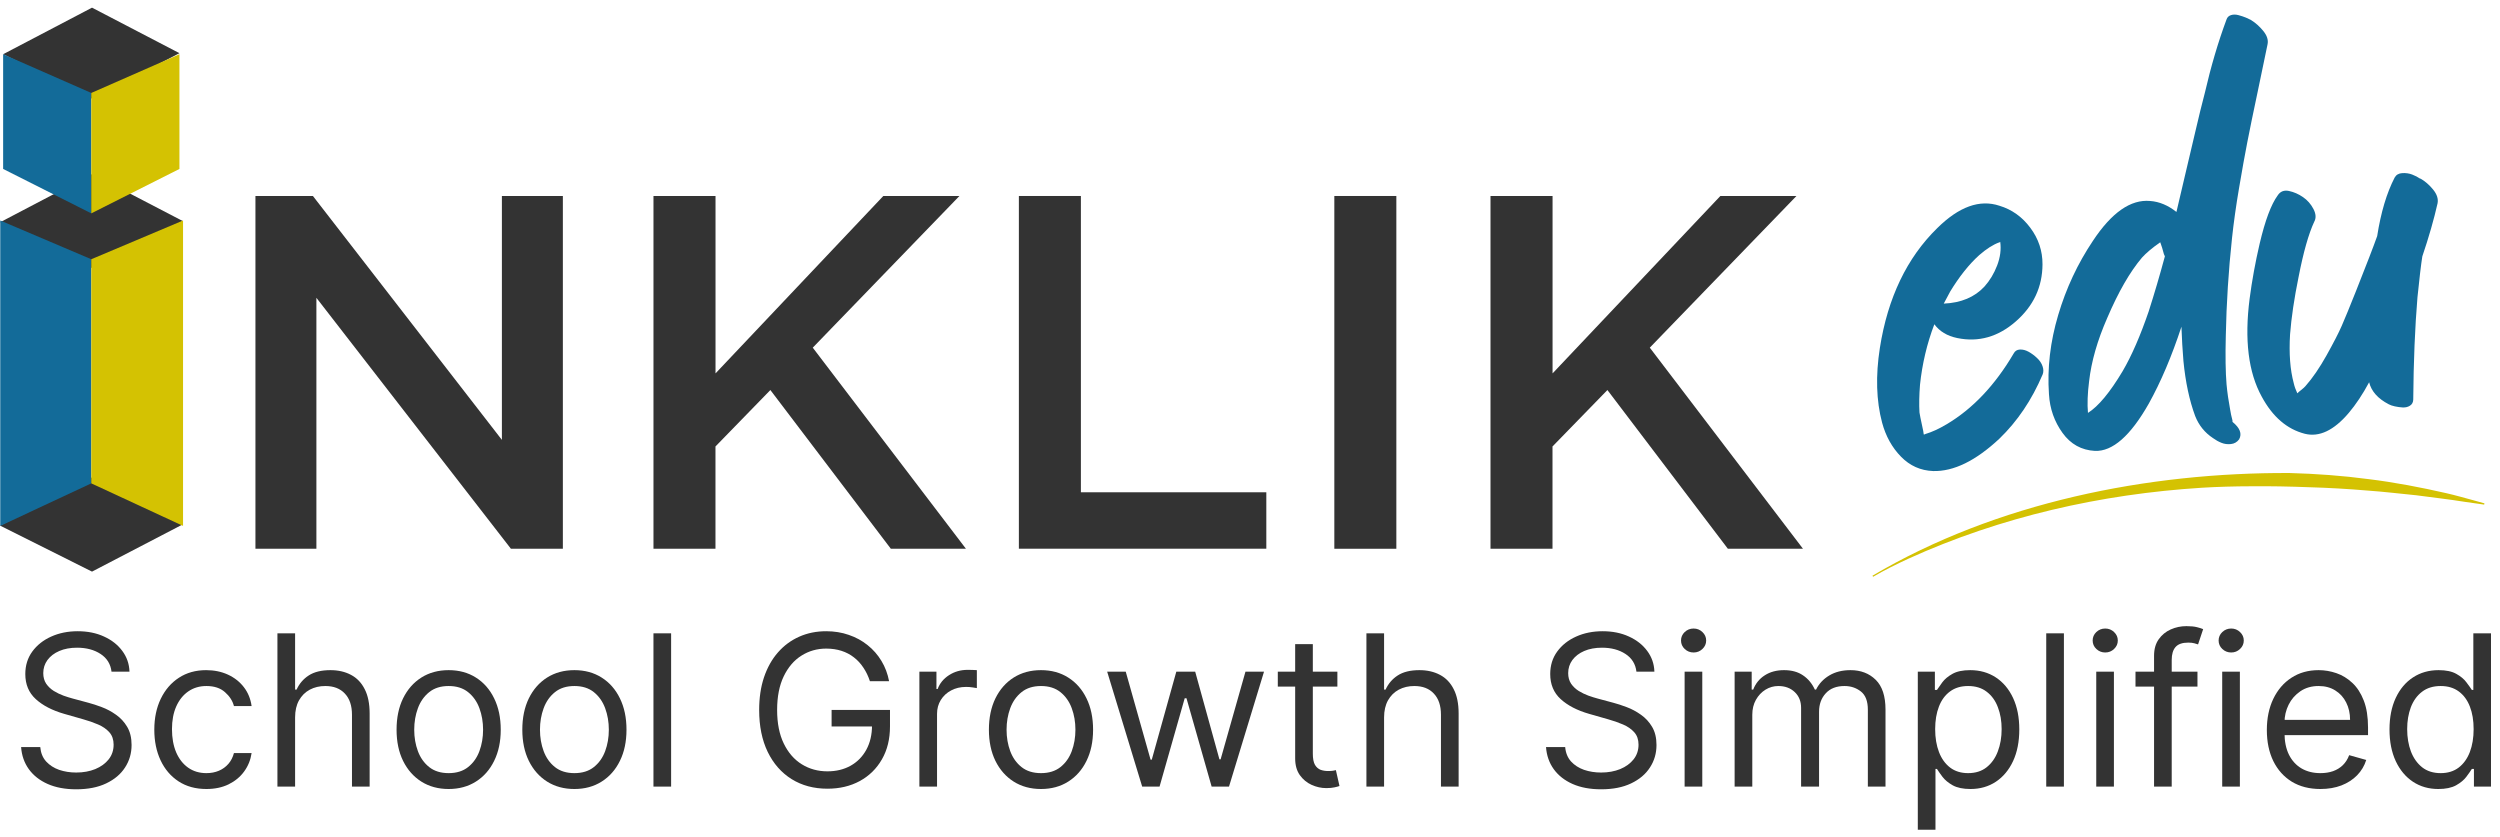 <svg xmlns="http://www.w3.org/2000/svg" width="206" height="69" viewBox="0 0 206 69" fill="none"><path d="M200.916 65.014C200.127 65.014 199.43 64.814 198.826 64.415C198.221 64.013 197.749 63.445 197.407 62.713C197.066 61.977 196.895 61.108 196.895 60.105C196.895 59.11 197.066 58.246 197.407 57.514C197.749 56.783 198.223 56.217 198.832 55.819C199.44 55.42 200.143 55.22 200.941 55.22C201.558 55.22 202.045 55.323 202.403 55.529C202.764 55.73 203.04 55.96 203.229 56.219C203.422 56.474 203.572 56.684 203.679 56.848H203.803V52.186H205.258V64.816H203.852V63.361H203.679C203.572 63.533 203.42 63.751 203.223 64.014C203.026 64.274 202.744 64.506 202.378 64.711C202.012 64.913 201.525 65.014 200.916 65.014ZM201.114 63.706C201.698 63.706 202.191 63.554 202.594 63.25C202.997 62.941 203.303 62.516 203.513 61.973C203.722 61.426 203.827 60.795 203.827 60.08C203.827 59.373 203.725 58.754 203.519 58.224C203.313 57.689 203.009 57.274 202.606 56.978C202.203 56.678 201.706 56.528 201.114 56.528C200.497 56.528 199.983 56.686 199.572 57.003C199.165 57.315 198.859 57.741 198.653 58.279C198.452 58.814 198.351 59.414 198.351 60.08C198.351 60.754 198.454 61.367 198.659 61.918C198.869 62.465 199.177 62.9 199.584 63.225C199.995 63.546 200.505 63.706 201.114 63.706Z" fill="#333333"></path><path d="M191.203 65.014C190.291 65.014 189.503 64.812 188.841 64.409C188.184 64.002 187.676 63.435 187.318 62.707C186.965 61.975 186.788 61.124 186.788 60.154C186.788 59.184 186.965 58.328 187.318 57.588C187.676 56.844 188.173 56.264 188.811 55.849C189.452 55.43 190.2 55.22 191.055 55.22C191.549 55.22 192.036 55.303 192.517 55.467C192.998 55.631 193.436 55.899 193.831 56.269C194.225 56.635 194.54 57.12 194.774 57.724C195.009 58.328 195.126 59.073 195.126 59.957V60.573H187.824V59.315H193.646C193.646 58.781 193.539 58.304 193.325 57.884C193.115 57.465 192.815 57.134 192.425 56.892C192.038 56.649 191.582 56.528 191.055 56.528C190.476 56.528 189.974 56.672 189.551 56.959C189.131 57.243 188.809 57.613 188.582 58.069C188.356 58.526 188.243 59.015 188.243 59.537V60.376C188.243 61.091 188.367 61.698 188.613 62.195C188.864 62.689 189.211 63.065 189.655 63.324C190.1 63.579 190.615 63.706 191.203 63.706C191.586 63.706 191.931 63.653 192.239 63.546C192.552 63.435 192.821 63.27 193.047 63.052C193.274 62.83 193.448 62.555 193.572 62.226L194.978 62.621C194.83 63.098 194.581 63.517 194.231 63.879C193.882 64.237 193.45 64.516 192.936 64.718C192.422 64.915 191.845 65.014 191.203 65.014Z" fill="#333333"></path><path d="M183.11 64.816V55.344H184.566V64.816H183.11ZM183.851 53.765C183.567 53.765 183.322 53.668 183.117 53.475C182.915 53.282 182.814 53.05 182.814 52.778C182.814 52.507 182.915 52.275 183.117 52.081C183.322 51.888 183.567 51.791 183.851 51.791C184.134 51.791 184.377 51.888 184.578 52.081C184.784 52.275 184.887 52.507 184.887 52.778C184.887 53.05 184.784 53.282 184.578 53.475C184.377 53.668 184.134 53.765 183.851 53.765Z" fill="#333333"></path><path d="M181.071 55.344V56.577H175.965V55.344H181.071ZM177.494 64.816V54.036C177.494 53.493 177.621 53.041 177.876 52.679C178.131 52.318 178.462 52.046 178.869 51.865C179.276 51.684 179.706 51.594 180.158 51.594C180.516 51.594 180.808 51.623 181.034 51.68C181.26 51.738 181.429 51.791 181.54 51.841L181.12 53.099C181.046 53.074 180.944 53.043 180.812 53.006C180.684 52.969 180.516 52.951 180.306 52.951C179.825 52.951 179.478 53.072 179.264 53.315C179.054 53.557 178.949 53.913 178.949 54.382V64.816H177.494Z" fill="#333333"></path><path d="M172.731 64.816V55.344H174.187V64.816H172.731ZM173.471 53.765C173.188 53.765 172.943 53.668 172.737 53.475C172.536 53.282 172.435 53.05 172.435 52.778C172.435 52.507 172.536 52.275 172.737 52.081C172.943 51.888 173.188 51.791 173.471 51.791C173.755 51.791 173.998 51.888 174.199 52.081C174.405 52.275 174.507 52.507 174.507 52.778C174.507 53.05 174.405 53.282 174.199 53.475C173.998 53.668 173.755 53.765 173.471 53.765Z" fill="#333333"></path><path d="M170.066 52.186V64.816H168.61V52.186H170.066Z" fill="#333333"></path><path d="M158.027 68.368V55.344H159.434V56.848H159.606C159.713 56.684 159.861 56.474 160.05 56.219C160.243 55.96 160.519 55.73 160.877 55.529C161.238 55.323 161.728 55.22 162.344 55.22C163.142 55.22 163.845 55.42 164.454 55.818C165.062 56.217 165.537 56.783 165.878 57.514C166.219 58.246 166.39 59.11 166.39 60.105C166.39 61.108 166.219 61.977 165.878 62.713C165.537 63.445 165.064 64.012 164.46 64.415C163.855 64.814 163.158 65.014 162.369 65.014C161.761 65.014 161.273 64.913 160.907 64.711C160.542 64.506 160.26 64.273 160.063 64.014C159.865 63.751 159.713 63.533 159.606 63.361H159.483V68.368H158.027ZM159.458 60.08C159.458 60.795 159.563 61.426 159.773 61.973C159.982 62.516 160.289 62.941 160.692 63.25C161.095 63.554 161.588 63.706 162.172 63.706C162.78 63.706 163.288 63.546 163.695 63.225C164.106 62.9 164.414 62.465 164.62 61.918C164.83 61.367 164.935 60.754 164.935 60.08C164.935 59.414 164.832 58.814 164.626 58.279C164.425 57.74 164.118 57.315 163.707 57.002C163.3 56.686 162.788 56.528 162.172 56.528C161.58 56.528 161.082 56.678 160.679 56.978C160.276 57.274 159.972 57.689 159.767 58.224C159.561 58.754 159.458 59.373 159.458 60.08Z" fill="#333333"></path><path d="M142.933 64.816V55.344H144.339V56.824H144.463C144.66 56.318 144.979 55.925 145.419 55.646C145.859 55.362 146.387 55.22 147.004 55.22C147.629 55.22 148.149 55.362 148.564 55.646C148.983 55.925 149.31 56.318 149.545 56.824H149.643C149.886 56.334 150.25 55.946 150.735 55.658C151.22 55.366 151.802 55.22 152.48 55.22C153.327 55.22 154.02 55.485 154.558 56.016C155.097 56.542 155.366 57.362 155.366 58.477V64.816H153.911V58.477C153.911 57.778 153.72 57.278 153.337 56.978C152.955 56.678 152.505 56.528 151.987 56.528C151.321 56.528 150.805 56.729 150.439 57.132C150.073 57.531 149.89 58.036 149.89 58.649V64.816H148.41V58.328C148.41 57.79 148.235 57.356 147.886 57.027C147.536 56.694 147.086 56.528 146.535 56.528C146.157 56.528 145.803 56.628 145.474 56.83C145.149 57.031 144.886 57.311 144.685 57.669C144.488 58.022 144.389 58.431 144.389 58.896V64.816H142.933Z" fill="#333333"></path><path d="M138.812 64.816V55.344H140.268V64.816H138.812ZM139.552 53.765C139.269 53.765 139.024 53.668 138.818 53.475C138.617 53.282 138.516 53.05 138.516 52.778C138.516 52.507 138.617 52.275 138.818 52.081C139.024 51.888 139.269 51.791 139.552 51.791C139.836 51.791 140.079 51.888 140.28 52.081C140.486 52.275 140.588 52.507 140.588 52.778C140.588 53.05 140.486 53.282 140.28 53.475C140.079 53.668 139.836 53.765 139.552 53.765Z" fill="#333333"></path><path d="M134.842 55.344C134.768 54.719 134.468 54.233 133.942 53.888C133.416 53.543 132.77 53.37 132.005 53.37C131.446 53.37 130.957 53.461 130.538 53.642C130.122 53.822 129.798 54.071 129.563 54.388C129.333 54.704 129.218 55.064 129.218 55.467C129.218 55.804 129.298 56.094 129.458 56.337C129.623 56.575 129.832 56.774 130.087 56.935C130.342 57.091 130.61 57.22 130.889 57.323C131.169 57.422 131.426 57.502 131.66 57.564L132.943 57.909C133.272 57.995 133.638 58.115 134.04 58.267C134.447 58.419 134.836 58.627 135.206 58.89C135.58 59.149 135.889 59.482 136.131 59.889C136.374 60.296 136.495 60.795 136.495 61.387C136.495 62.07 136.316 62.687 135.958 63.237C135.605 63.788 135.087 64.226 134.404 64.551C133.726 64.876 132.902 65.038 131.931 65.038C131.027 65.038 130.244 64.892 129.582 64.6C128.924 64.308 128.406 63.901 128.028 63.379C127.653 62.857 127.442 62.251 127.392 61.56H128.971C129.012 62.037 129.173 62.432 129.452 62.744C129.736 63.053 130.094 63.283 130.525 63.435C130.961 63.583 131.43 63.657 131.931 63.657C132.515 63.657 133.039 63.562 133.504 63.373C133.969 63.18 134.336 62.913 134.608 62.571C134.879 62.226 135.015 61.823 135.015 61.363C135.015 60.943 134.898 60.602 134.663 60.339C134.429 60.076 134.121 59.862 133.738 59.698C133.356 59.533 132.943 59.389 132.499 59.266L130.945 58.822C129.958 58.538 129.177 58.133 128.601 57.607C128.025 57.081 127.738 56.392 127.738 55.541C127.738 54.834 127.929 54.217 128.311 53.691C128.698 53.16 129.216 52.749 129.865 52.457C130.519 52.161 131.249 52.013 132.055 52.013C132.869 52.013 133.592 52.159 134.225 52.451C134.859 52.739 135.36 53.134 135.73 53.635C136.104 54.137 136.302 54.706 136.322 55.344H134.842Z" fill="#333333"></path><path d="M114.048 59.118V64.816H112.593V52.186H114.048V56.824H114.172C114.394 56.334 114.727 55.946 115.171 55.658C115.619 55.366 116.215 55.22 116.959 55.22C117.605 55.22 118.17 55.35 118.655 55.609C119.14 55.864 119.516 56.256 119.784 56.787C120.055 57.313 120.191 57.983 120.191 58.797V64.816H118.735V58.896C118.735 58.144 118.54 57.562 118.149 57.151C117.763 56.735 117.226 56.528 116.54 56.528C116.063 56.528 115.635 56.628 115.257 56.83C114.883 57.031 114.587 57.325 114.369 57.712C114.155 58.098 114.048 58.567 114.048 59.118Z" fill="#333333"></path><path d="M110.2 55.344V56.577H105.291V55.344H110.2ZM106.722 53.074H108.177V62.103C108.177 62.514 108.237 62.822 108.356 63.028C108.479 63.229 108.636 63.365 108.825 63.435C109.018 63.501 109.222 63.533 109.435 63.533C109.596 63.533 109.727 63.525 109.83 63.509C109.933 63.488 110.015 63.472 110.077 63.459L110.373 64.767C110.274 64.804 110.136 64.841 109.96 64.878C109.783 64.919 109.559 64.94 109.287 64.94C108.876 64.94 108.473 64.851 108.079 64.674C107.688 64.498 107.363 64.228 107.104 63.867C106.849 63.505 106.722 63.048 106.722 62.498V53.074Z" fill="#333333"></path><path d="M94.116 64.816L91.23 55.343H92.76L94.807 62.596H94.906L96.929 55.343H98.483L100.481 62.571H100.579L102.627 55.343H104.156L101.27 64.816H99.839L97.767 57.539H97.619L95.547 64.816H94.116Z" fill="#333333"></path><path d="M85.778 65.014C84.923 65.014 84.173 64.81 83.527 64.403C82.886 63.996 82.384 63.427 82.022 62.695C81.665 61.963 81.486 61.108 81.486 60.129C81.486 59.142 81.665 58.281 82.022 57.545C82.384 56.809 82.886 56.238 83.527 55.831C84.173 55.424 84.923 55.22 85.778 55.22C86.633 55.22 87.382 55.424 88.023 55.831C88.668 56.238 89.17 56.809 89.528 57.545C89.889 58.281 90.07 59.142 90.07 60.129C90.07 61.108 89.889 61.963 89.528 62.695C89.17 63.427 88.668 63.996 88.023 64.403C87.382 64.81 86.633 65.014 85.778 65.014ZM85.778 63.706C86.428 63.706 86.962 63.54 87.382 63.207C87.801 62.874 88.111 62.436 88.313 61.893C88.514 61.35 88.615 60.762 88.615 60.129C88.615 59.496 88.514 58.906 88.313 58.359C88.111 57.812 87.801 57.37 87.382 57.033C86.962 56.696 86.428 56.528 85.778 56.528C85.129 56.528 84.594 56.696 84.175 57.033C83.755 57.37 83.445 57.812 83.243 58.359C83.042 58.906 82.941 59.496 82.941 60.129C82.941 60.762 83.042 61.35 83.243 61.893C83.445 62.436 83.755 62.874 84.175 63.207C84.594 63.54 85.129 63.706 85.778 63.706Z" fill="#333333"></path><path d="M75.757 64.816V55.344H77.163V56.774H77.262C77.434 56.306 77.747 55.925 78.199 55.633C78.651 55.342 79.161 55.196 79.728 55.196C79.835 55.196 79.969 55.198 80.129 55.202C80.29 55.206 80.411 55.212 80.493 55.22V56.7C80.444 56.688 80.331 56.669 80.154 56.645C79.981 56.616 79.798 56.602 79.605 56.602C79.145 56.602 78.734 56.698 78.372 56.892C78.014 57.081 77.73 57.344 77.521 57.681C77.315 58.014 77.212 58.394 77.212 58.822V64.816H75.757Z" fill="#333333"></path><path d="M71.682 56.133C71.546 55.718 71.367 55.346 71.145 55.017C70.927 54.684 70.666 54.4 70.362 54.166C70.062 53.931 69.721 53.752 69.338 53.629C68.956 53.506 68.537 53.444 68.08 53.444C67.332 53.444 66.652 53.637 66.039 54.024C65.426 54.41 64.939 54.98 64.577 55.732C64.216 56.484 64.035 57.407 64.035 58.501C64.035 59.595 64.218 60.518 64.584 61.27C64.95 62.023 65.445 62.592 66.07 62.978C66.695 63.365 67.398 63.558 68.179 63.558C68.903 63.558 69.54 63.404 70.091 63.096C70.646 62.783 71.078 62.343 71.386 61.776C71.698 61.204 71.855 60.532 71.855 59.759L72.323 59.858H68.524V58.501H73.335V59.858C73.335 60.898 73.113 61.803 72.669 62.571C72.229 63.34 71.62 63.936 70.843 64.36C70.07 64.779 69.182 64.989 68.179 64.989C67.061 64.989 66.078 64.726 65.231 64.2C64.388 63.673 63.73 62.925 63.258 61.955C62.789 60.984 62.555 59.833 62.555 58.501C62.555 57.502 62.688 56.604 62.955 55.806C63.227 55.004 63.609 54.322 64.103 53.759C64.596 53.195 65.18 52.764 65.854 52.464C66.528 52.163 67.27 52.013 68.08 52.013C68.746 52.013 69.367 52.114 69.943 52.316C70.522 52.513 71.038 52.794 71.491 53.16C71.947 53.522 72.327 53.956 72.632 54.462C72.936 54.963 73.145 55.52 73.261 56.133H71.682Z" fill="#333333"></path><path d="M55.3 52.186V64.816H53.845V52.186H55.3Z" fill="#333333"></path><path d="M47.331 65.014C46.476 65.014 45.726 64.81 45.08 64.403C44.439 63.996 43.937 63.427 43.575 62.695C43.218 61.963 43.039 61.108 43.039 60.129C43.039 59.142 43.218 58.281 43.575 57.545C43.937 56.809 44.439 56.238 45.08 55.831C45.726 55.424 46.476 55.22 47.331 55.22C48.186 55.22 48.934 55.424 49.576 55.831C50.221 56.238 50.723 56.809 51.081 57.545C51.443 58.281 51.623 59.142 51.623 60.129C51.623 61.108 51.443 61.963 51.081 62.695C50.723 63.427 50.221 63.996 49.576 64.403C48.934 64.81 48.186 65.014 47.331 65.014ZM47.331 63.706C47.981 63.706 48.515 63.54 48.934 63.207C49.354 62.874 49.664 62.436 49.866 61.893C50.067 61.35 50.168 60.762 50.168 60.129C50.168 59.496 50.067 58.906 49.866 58.359C49.664 57.812 49.354 57.37 48.934 57.033C48.515 56.696 47.981 56.528 47.331 56.528C46.681 56.528 46.147 56.696 45.728 57.033C45.308 57.37 44.998 57.812 44.796 58.359C44.595 58.906 44.494 59.496 44.494 60.129C44.494 60.762 44.595 61.35 44.796 61.893C44.998 62.436 45.308 62.874 45.728 63.207C46.147 63.54 46.681 63.706 47.331 63.706Z" fill="#333333"></path><path d="M36.969 65.014C36.114 65.014 35.363 64.81 34.718 64.403C34.077 63.996 33.575 63.427 33.213 62.695C32.855 61.963 32.677 61.108 32.677 60.129C32.677 59.142 32.855 58.281 33.213 57.545C33.575 56.809 34.077 56.238 34.718 55.831C35.363 55.424 36.114 55.22 36.969 55.22C37.824 55.22 38.572 55.424 39.214 55.831C39.859 56.238 40.361 56.809 40.718 57.545C41.08 58.281 41.261 59.142 41.261 60.129C41.261 61.108 41.08 61.963 40.718 62.695C40.361 63.427 39.859 63.996 39.214 64.403C38.572 64.81 37.824 65.014 36.969 65.014ZM36.969 63.706C37.618 63.706 38.153 63.54 38.572 63.207C38.992 62.874 39.302 62.436 39.504 61.893C39.705 61.35 39.806 60.762 39.806 60.129C39.806 59.496 39.705 58.906 39.504 58.359C39.302 57.812 38.992 57.37 38.572 57.033C38.153 56.696 37.618 56.528 36.969 56.528C36.319 56.528 35.785 56.696 35.365 57.033C34.946 57.37 34.636 57.812 34.434 58.359C34.233 58.906 34.132 59.496 34.132 60.129C34.132 60.762 34.233 61.35 34.434 61.893C34.636 62.436 34.946 62.874 35.365 63.207C35.785 63.54 36.319 63.706 36.969 63.706Z" fill="#333333"></path><path d="M24.316 59.118V64.816H22.86V52.186H24.316V56.824H24.439C24.661 56.334 24.994 55.946 25.438 55.658C25.886 55.366 26.482 55.22 27.226 55.22C27.872 55.22 28.437 55.35 28.922 55.609C29.407 55.864 29.784 56.256 30.051 56.787C30.322 57.313 30.458 57.983 30.458 58.797V64.816H29.003V58.896C29.003 58.144 28.807 57.562 28.417 57.151C28.03 56.735 27.494 56.528 26.807 56.528C26.33 56.528 25.902 56.628 25.524 56.83C25.15 57.031 24.854 57.325 24.636 57.712C24.422 58.098 24.316 58.567 24.316 59.118Z" fill="#333333"></path><path d="M17.008 65.014C16.119 65.014 15.355 64.804 14.713 64.385C14.072 63.965 13.579 63.388 13.233 62.652C12.888 61.916 12.715 61.075 12.715 60.129C12.715 59.167 12.892 58.318 13.246 57.582C13.603 56.842 14.101 56.264 14.738 55.849C15.379 55.43 16.128 55.22 16.983 55.22C17.649 55.22 18.249 55.344 18.784 55.59C19.318 55.837 19.756 56.182 20.097 56.626C20.439 57.07 20.65 57.588 20.732 58.18H19.277C19.166 57.749 18.919 57.366 18.537 57.033C18.159 56.696 17.649 56.528 17.008 56.528C16.44 56.528 15.943 56.676 15.515 56.972C15.092 57.264 14.761 57.677 14.522 58.211C14.288 58.742 14.171 59.364 14.171 60.08C14.171 60.812 14.286 61.449 14.516 61.992C14.75 62.534 15.079 62.956 15.503 63.256C15.93 63.556 16.432 63.706 17.008 63.706C17.386 63.706 17.729 63.64 18.037 63.509C18.346 63.377 18.607 63.188 18.821 62.941C19.034 62.695 19.186 62.399 19.277 62.053H20.732C20.65 62.612 20.447 63.116 20.122 63.564C19.801 64.008 19.376 64.362 18.845 64.625C18.319 64.884 17.706 65.014 17.008 65.014Z" fill="#333333"></path><path d="M9.189 55.344C9.115 54.719 8.815 54.233 8.289 53.888C7.763 53.543 7.117 53.37 6.352 53.37C5.793 53.37 5.304 53.461 4.885 53.642C4.469 53.822 4.144 54.071 3.91 54.388C3.68 54.704 3.565 55.064 3.565 55.467C3.565 55.804 3.645 56.094 3.805 56.337C3.97 56.575 4.179 56.774 4.434 56.935C4.689 57.091 4.956 57.22 5.236 57.323C5.516 57.422 5.773 57.502 6.007 57.564L7.29 57.909C7.619 57.995 7.985 58.115 8.387 58.267C8.794 58.419 9.183 58.627 9.553 58.89C9.927 59.149 10.236 59.482 10.478 59.889C10.721 60.296 10.842 60.795 10.842 61.387C10.842 62.07 10.663 62.687 10.305 63.237C9.952 63.788 9.434 64.226 8.751 64.551C8.073 64.876 7.249 65.038 6.278 65.038C5.374 65.038 4.591 64.892 3.929 64.6C3.271 64.308 2.753 63.901 2.375 63.379C2 62.857 1.789 62.251 1.739 61.56H3.318C3.359 62.037 3.52 62.432 3.799 62.744C4.083 63.053 4.441 63.283 4.872 63.435C5.308 63.583 5.777 63.657 6.278 63.657C6.862 63.657 7.386 63.562 7.851 63.373C8.316 63.18 8.683 62.913 8.955 62.571C9.226 62.226 9.362 61.823 9.362 61.363C9.362 60.943 9.245 60.602 9.01 60.339C8.776 60.076 8.468 59.862 8.085 59.698C7.703 59.533 7.29 59.389 6.846 59.266L5.292 58.822C4.305 58.538 3.524 58.133 2.948 57.607C2.372 57.081 2.085 56.392 2.085 55.541C2.085 54.834 2.276 54.217 2.658 53.691C3.045 53.16 3.563 52.749 4.212 52.457C4.866 52.161 5.596 52.013 6.402 52.013C7.216 52.013 7.939 52.159 8.572 52.451C9.206 52.739 9.707 53.134 10.077 53.635C10.451 54.137 10.649 54.706 10.669 55.344H9.189Z" fill="#333333"></path><path d="M7.604 14.334L0.021 18.308L7.604 22.101L15.066 18.217L7.604 14.334Z" fill="#333333"></path><path d="M7.582 39.334L-8.39233e-05 43.308L7.582 47.101L15.044 43.218L7.582 39.334Z" fill="#333333"></path><path d="M7.522 39.829V21.361L0.021 18.17V43.334L7.522 39.829Z" fill="#136B99"></path><path d="M7.522 39.829V21.361L15.083 18.17V43.334L7.522 39.829Z" fill="#D4C202"></path><path d="M7.582 0.631L0.258 4.468L7.582 8.132L14.786 4.382L7.582 0.631Z" fill="#333333"></path><path d="M7.522 17.581V7.659L0.258 4.468V13.921L7.522 17.581Z" fill="#136B99"></path><path d="M7.522 17.581V7.659L14.786 4.468V13.921L7.522 17.581Z" fill="#D4C202"></path><path d="M21.048 16.149H25.783L41.356 36.246V16.149H46.38V45.218H42.1L26.071 24.54V45.218H21.048V16.149Z" fill="#333333"></path><path d="M53.85 16.149H58.959V30.767L72.786 16.149H79.057L66.972 28.647L79.594 45.218H73.406L63.479 32.139L58.955 36.788V45.218H53.846V16.149H53.85Z" fill="#333333"></path><path d="M83.955 16.149H89.065V40.564H104.345V45.213H83.955V16.149Z" fill="#333333"></path><path d="M109.949 16.149H115.059V45.218H109.949V16.149Z" fill="#333333"></path><path d="M122.821 16.149H127.931V30.767L141.758 16.149H148.028L135.943 28.647L148.566 45.218H142.377L132.451 32.139L127.926 36.788V45.218H122.817V16.149H122.821Z" fill="#333333"></path><path d="M159.391 26.716C158.78 28.32 158.389 29.984 158.208 31.709C158.14 32.569 158.127 33.33 158.165 33.988C158.204 34.233 158.269 34.565 158.363 34.986C158.458 35.407 158.509 35.683 158.518 35.803C158.587 35.803 158.634 35.782 158.656 35.76C159.185 35.605 159.765 35.339 160.402 34.96C162.552 33.683 164.393 31.739 165.928 29.124C166.032 28.922 166.204 28.814 166.436 28.802C166.668 28.789 166.905 28.849 167.15 28.982C167.391 29.116 167.623 29.283 167.846 29.494C168.07 29.7 168.225 29.933 168.307 30.182C168.393 30.436 168.393 30.66 168.311 30.862C167.425 32.947 166.242 34.706 164.754 36.143C162.802 37.971 160.978 38.861 159.288 38.814C158.256 38.775 157.37 38.379 156.639 37.627C155.903 36.874 155.387 35.941 155.086 34.831C154.604 33.021 154.544 30.965 154.901 28.668C155.551 24.54 157.125 21.249 159.628 18.798C161.421 17.026 163.129 16.411 164.754 16.953C165.778 17.262 166.629 17.869 167.3 18.772C167.975 19.675 168.307 20.682 168.302 21.783C168.294 23.645 167.558 25.215 166.1 26.488C164.642 27.761 163.034 28.217 161.279 27.855C160.449 27.683 159.817 27.305 159.387 26.716H159.391ZM160.673 24.066C160.501 24.372 160.333 24.686 160.165 25.017C161.589 24.957 162.711 24.488 163.524 23.606C163.963 23.116 164.311 22.535 164.565 21.873C164.819 21.211 164.905 20.561 164.819 19.929C164.797 19.955 164.776 19.968 164.75 19.968C164.247 20.144 163.692 20.497 163.09 21.021C162.243 21.783 161.438 22.798 160.668 24.066H160.673Z" fill="#136B99"></path><path d="M185.501 1.664C185.866 1.887 186.198 2.188 186.503 2.562C186.804 2.937 186.92 3.298 186.847 3.646C186.684 4.463 186.413 5.762 186.038 7.534C185.66 9.31 185.376 10.704 185.178 11.719C184.98 12.734 184.753 13.985 184.503 15.469C184.249 16.953 184.056 18.338 183.918 19.619C183.63 22.307 183.458 24.991 183.406 27.662C183.363 29.331 183.385 30.664 183.467 31.666C183.531 32.35 183.63 33.042 183.763 33.743C183.802 34.01 183.867 34.311 183.957 34.651V34.762C184.576 35.266 184.757 35.743 184.503 36.203C184.327 36.435 184.103 36.564 183.824 36.59C183.544 36.62 183.286 36.586 183.045 36.487C182.804 36.392 182.576 36.263 182.357 36.104C181.673 35.653 181.183 35.046 180.882 34.281C180.409 33.008 180.086 31.498 179.914 29.743C179.841 28.866 179.785 27.924 179.751 26.922C178.955 29.348 178.061 31.455 177.063 33.253C175.553 35.915 174.074 37.214 172.62 37.154C171.515 37.093 170.624 36.603 169.954 35.674C169.283 34.745 168.904 33.683 168.835 32.487C168.685 30.341 168.939 28.161 169.597 25.954C170.25 23.748 171.205 21.714 172.452 19.852C174.001 17.508 175.575 16.411 177.179 16.561C177.932 16.617 178.65 16.919 179.338 17.465C179.523 16.643 179.768 15.607 180.069 14.351C180.37 13.095 180.65 11.904 180.912 10.773C181.174 9.642 181.428 8.605 181.677 7.659C182.181 5.474 182.778 3.453 183.467 1.599C183.527 1.423 183.647 1.307 183.832 1.246C184.017 1.186 184.219 1.186 184.447 1.246C184.675 1.307 184.877 1.375 185.058 1.449C185.239 1.526 185.389 1.595 185.509 1.659L185.501 1.664ZM177.067 25.61C177.501 24.26 177.944 22.763 178.387 21.12C178.362 21.073 178.336 21.013 178.306 20.94C178.215 20.578 178.112 20.252 178.005 19.963C177.351 20.419 176.848 20.841 176.499 21.228C175.514 22.389 174.555 24.049 173.631 26.212C172.826 28.049 172.328 29.782 172.143 31.408C172.014 32.419 171.984 33.291 172.048 34.023C172.908 33.481 173.859 32.337 174.904 30.586C175.648 29.318 176.37 27.657 177.071 25.606L177.067 25.61Z" fill="#136B99"></path><path d="M199.436 14.708C199.823 14.931 200.175 15.233 200.489 15.62C200.803 16.007 200.928 16.385 200.855 16.755C200.558 18.071 200.141 19.529 199.599 21.129C199.496 21.774 199.363 22.897 199.199 24.496C198.993 26.961 198.877 29.773 198.851 32.935C198.842 33.154 198.752 33.322 198.58 33.429C198.412 33.537 198.214 33.584 197.991 33.575C197.767 33.562 197.548 33.532 197.337 33.485C197.122 33.438 196.954 33.378 196.834 33.313C195.939 32.849 195.401 32.246 195.217 31.498C194.688 32.483 194.128 33.326 193.539 34.023C192.314 35.468 191.105 36.04 189.918 35.743C188.443 35.364 187.26 34.341 186.366 32.681C185.265 30.685 184.933 27.997 185.368 24.617C185.561 23.133 185.837 21.623 186.194 20.084C186.645 18.17 187.14 16.841 187.682 16.101C187.897 15.77 188.206 15.65 188.611 15.736C189.015 15.822 189.398 15.989 189.763 16.239C190.129 16.488 190.417 16.815 190.628 17.22C190.838 17.624 190.86 17.977 190.688 18.282C190.232 19.262 189.802 20.772 189.406 22.806C189.041 24.591 188.808 26.174 188.701 27.554C188.606 29.128 188.705 30.47 189.006 31.58C189.066 31.846 189.165 32.122 189.299 32.41C189.342 32.358 189.449 32.268 189.617 32.135C189.785 32.001 189.901 31.898 189.965 31.821C190.559 31.15 191.139 30.298 191.711 29.275C192.283 28.247 192.701 27.442 192.959 26.849C193.217 26.26 193.612 25.296 194.141 23.967C194.997 21.808 195.578 20.308 195.879 19.456C196.184 17.503 196.666 15.895 197.32 14.63C197.449 14.402 197.655 14.282 197.948 14.265C198.24 14.248 198.511 14.286 198.76 14.381C199.01 14.476 199.233 14.592 199.431 14.729L199.436 14.708Z" fill="#136B99"></path><path d="M154.286 47.441C164.509 41.398 176.999 38.917 188.68 38.977C190.804 39.033 193.058 39.197 195.17 39.48C197.285 39.738 199.487 40.16 201.573 40.637C202.305 40.801 203.208 41.063 203.934 41.257L204.717 41.476L204.696 41.579C204.291 41.523 203.492 41.411 203.092 41.351C201.879 41.153 200.313 40.973 199.088 40.809C197.767 40.68 196.4 40.513 195.079 40.422C193.544 40.289 191.802 40.19 190.262 40.147C188.727 40.087 186.981 40.052 185.445 40.07C184.207 40.07 182.667 40.113 181.429 40.19C173.132 40.71 164.866 42.577 157.237 46.043C156.252 46.499 155.28 46.977 154.342 47.527L154.291 47.437L154.286 47.441Z" fill="#D4C202"></path></svg>